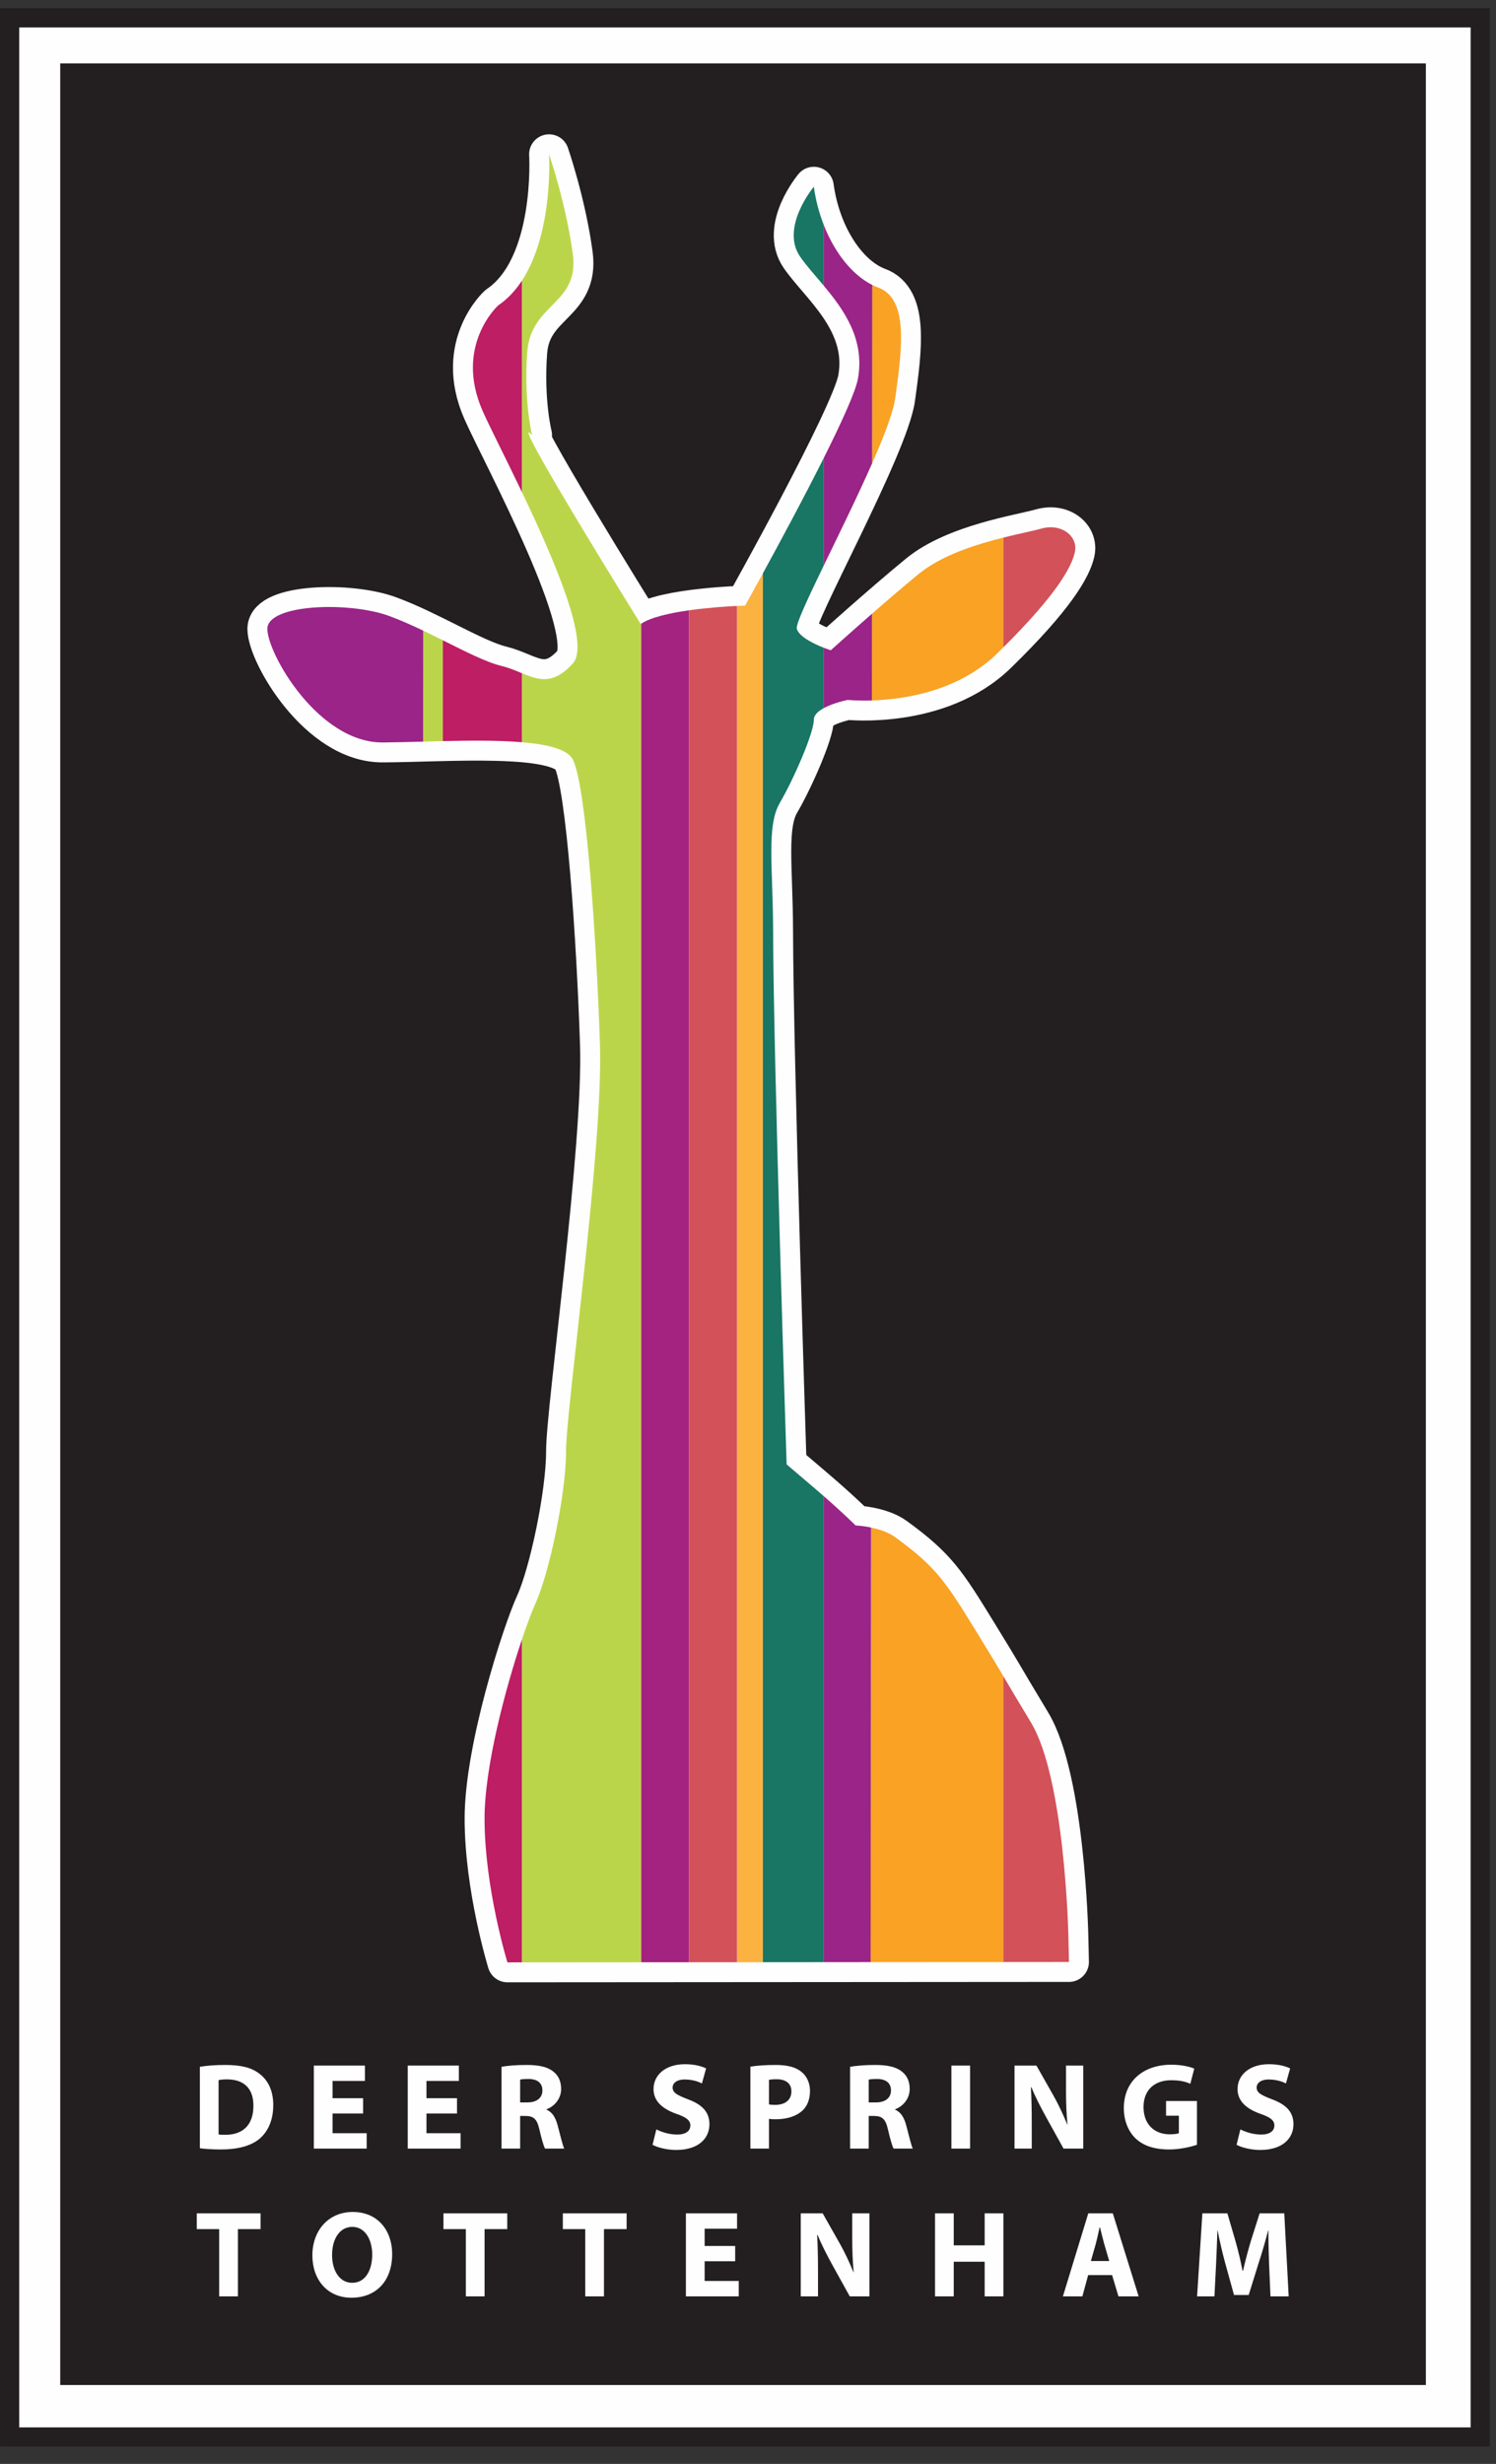 <?xml version="1.0" encoding="UTF-8"?> <svg xmlns="http://www.w3.org/2000/svg" xmlns:xlink="http://www.w3.org/1999/xlink" width="82px" height="135px" viewBox="0 0 82 135" version="1.1"><rect x="0" y="0" width="82" height="135" fill="#333333" stroke="none"/><title>Deer Springs logo</title><defs><polygon id="path-1" points="0 133.65 81.662 133.65 81.662 0.048 0 0.048"></polygon></defs><g id="Registration-Page-(update)" stroke="none" stroke-width="1" fill="none" fill-rule="evenodd"><g id="210696-Deer-Springs_Registration-Page-Update_Phase-2-Logo" transform="translate(-339, -40)"><g id="Deer-Springs-logo" transform="translate(339, 40)"><polygon id="Fill-1" fill="#FEFEFE" points="0.527 133.525 81.136 133.525 81.136 0.977 0.527 0.977"></polygon><polygon id="Stroke-2" stroke="#231F20" stroke-width="1.053" points="0.527 133.525 81.136 133.525 81.136 0.977 0.527 0.977"></polygon><polygon id="Fill-4" fill="#231F20" points="3.301 130.678 78.156 130.678 78.156 3.475 3.301 3.475"></polygon><g id="Group-54" transform="translate(0, 0.402)"><path d="M11.981,116.545 C12.068,116.566 12.217,116.566 12.338,116.566 C13.277,116.573 13.891,116.06 13.891,114.973 C13.891,113.994 13.337,113.529 12.446,113.529 C12.224,113.529 12.068,113.549 11.981,113.569 L11.981,116.545 Z M10.955,112.84 C11.333,112.773 11.825,112.739 12.338,112.739 C13.209,112.739 13.776,112.88 14.208,113.211 C14.681,113.562 14.978,114.129 14.978,114.939 C14.978,115.81 14.66,116.411 14.228,116.782 C13.749,117.18 13.013,117.369 12.122,117.369 C11.589,117.369 11.204,117.336 10.955,117.302 L10.955,112.84 Z" id="Fill-5" fill="#FEFEFE"></path><polygon id="Fill-7" fill="#FEFEFE" points="19.902 115.398 18.228 115.398 18.228 116.478 20.098 116.478 20.098 117.322 17.202 117.322 17.202 112.773 20.003 112.773 20.003 113.616 18.228 113.616 18.228 114.561 19.902 114.561"></polygon><polygon id="Fill-9" fill="#FEFEFE" points="25.05 115.398 23.376 115.398 23.376 116.478 25.245 116.478 25.245 117.322 22.35 117.322 22.35 112.773 25.151 112.773 25.151 113.616 23.376 113.616 23.376 114.561 25.05 114.561"></polygon><path d="M28.51,114.791 L28.915,114.791 C29.428,114.791 29.731,114.535 29.731,114.136 C29.731,113.724 29.448,113.508 28.975,113.508 C28.726,113.508 28.584,113.522 28.51,113.542 L28.51,114.791 Z M27.49,112.84 C27.821,112.779 28.307,112.739 28.861,112.739 C29.536,112.739 30.008,112.84 30.332,113.104 C30.609,113.319 30.757,113.637 30.757,114.055 C30.757,114.629 30.346,115.027 29.954,115.169 L29.954,115.189 C30.271,115.318 30.447,115.614 30.562,116.033 C30.703,116.552 30.838,117.146 30.926,117.322 L29.873,117.322 C29.806,117.194 29.691,116.822 29.563,116.263 C29.434,115.688 29.239,115.54 28.813,115.533 L28.51,115.533 L28.51,117.322 L27.49,117.322 L27.49,112.84 Z" id="Fill-11" fill="#FEFEFE"></path><path d="M35.977,116.269 C36.247,116.411 36.679,116.552 37.118,116.552 C37.59,116.552 37.84,116.356 37.84,116.053 C37.84,115.776 37.624,115.607 37.077,115.418 C36.321,115.149 35.822,114.73 35.822,114.062 C35.822,113.285 36.477,112.698 37.543,112.698 C38.063,112.698 38.434,112.799 38.704,112.928 L38.475,113.751 C38.299,113.663 37.968,113.535 37.53,113.535 C37.084,113.535 36.868,113.744 36.868,113.974 C36.868,114.264 37.118,114.392 37.712,114.622 C38.515,114.919 38.886,115.338 38.886,115.985 C38.886,116.748 38.306,117.396 37.057,117.396 C36.537,117.396 36.024,117.254 35.768,117.113 L35.977,116.269 Z" id="Fill-13" fill="#FEFEFE"></path><path d="M42.151,114.899 C42.238,114.919 42.347,114.926 42.495,114.926 C43.042,114.926 43.379,114.648 43.379,114.19 C43.379,113.771 43.096,113.522 42.576,113.522 C42.367,113.522 42.225,113.535 42.151,113.555 L42.151,114.899 Z M41.131,112.833 C41.449,112.779 41.895,112.739 42.522,112.739 C43.156,112.739 43.616,112.86 43.92,113.11 C44.209,113.333 44.398,113.711 44.398,114.157 C44.398,114.608 44.257,114.986 43.987,115.236 C43.636,115.56 43.11,115.715 42.502,115.715 C42.367,115.715 42.246,115.709 42.151,115.688 L42.151,117.322 L41.131,117.322 L41.131,112.833 Z" id="Fill-15" fill="#FEFEFE"></path><path d="M47.616,114.791 L48.02,114.791 C48.533,114.791 48.837,114.535 48.837,114.136 C48.837,113.724 48.554,113.508 48.081,113.508 C47.831,113.508 47.69,113.522 47.616,113.542 L47.616,114.791 Z M46.596,112.84 C46.927,112.779 47.413,112.739 47.966,112.739 C48.641,112.739 49.114,112.84 49.438,113.104 C49.715,113.319 49.863,113.637 49.863,114.055 C49.863,114.629 49.451,115.027 49.06,115.169 L49.06,115.189 C49.377,115.318 49.553,115.614 49.668,116.033 C49.809,116.552 49.944,117.146 50.032,117.322 L48.979,117.322 C48.912,117.194 48.797,116.822 48.669,116.263 C48.54,115.688 48.344,115.54 47.919,115.533 L47.616,115.533 L47.616,117.322 L46.596,117.322 L46.596,112.84 Z" id="Fill-17" fill="#FEFEFE"></path><mask id="mask-2" fill="white"><use xlink:href="#path-1"></use></mask><g id="Clip-20"></g><polygon id="Fill-19" fill="#FEFEFE" mask="url(#mask-2)" points="52.149 117.322 53.174 117.322 53.174 112.773 52.149 112.773"></polygon><path d="M55.609,117.322 L55.609,112.773 L56.811,112.773 L57.756,114.44 C58.025,114.919 58.289,115.486 58.498,115.999 L58.511,115.999 C58.451,115.399 58.431,114.784 58.431,114.095 L58.431,112.773 L59.375,112.773 L59.375,117.322 L58.296,117.322 L57.324,115.567 C57.054,115.074 56.75,114.494 56.534,113.96 L56.507,113.96 C56.54,114.568 56.554,115.21 56.554,115.952 L56.554,117.322 L55.609,117.322 Z" id="Fill-21" fill="#FEFEFE" mask="url(#mask-2)"></path><path d="M65.609,117.113 C65.292,117.22 64.691,117.369 64.09,117.369 C63.26,117.369 62.659,117.159 62.241,116.762 C61.83,116.363 61.6,115.769 61.6,115.101 C61.606,113.59 62.707,112.726 64.198,112.726 C64.786,112.726 65.238,112.84 65.461,112.941 L65.245,113.771 C64.995,113.657 64.691,113.576 64.192,113.576 C63.334,113.576 62.68,114.062 62.68,115.047 C62.68,115.992 63.274,116.539 64.118,116.539 C64.347,116.539 64.536,116.512 64.617,116.478 L64.617,115.52 L63.915,115.52 L63.915,114.716 L65.609,114.716 L65.609,117.113 Z" id="Fill-22" fill="#FEFEFE" mask="url(#mask-2)"></path><path d="M67.989,116.269 C68.259,116.411 68.691,116.552 69.13,116.552 C69.602,116.552 69.852,116.356 69.852,116.053 C69.852,115.776 69.636,115.607 69.089,115.418 C68.333,115.149 67.834,114.73 67.834,114.062 C67.834,113.285 68.488,112.698 69.555,112.698 C70.075,112.698 70.446,112.799 70.716,112.928 L70.487,113.751 C70.311,113.663 69.98,113.535 69.541,113.535 C69.096,113.535 68.88,113.744 68.88,113.974 C68.88,114.264 69.13,114.392 69.724,114.622 C70.527,114.919 70.898,115.338 70.898,115.985 C70.898,116.748 70.318,117.396 69.069,117.396 C68.549,117.396 68.036,117.254 67.78,117.113 L67.989,116.269 Z" id="Fill-23" fill="#FEFEFE" mask="url(#mask-2)"></path><polygon id="Fill-24" fill="#FEFEFE" mask="url(#mask-2)" points="12.014 121.733 10.785 121.733 10.785 120.869 14.282 120.869 14.282 121.733 13.04 121.733 13.04 125.418 12.014 125.418"></polygon><path d="M19.309,124.675 C20.004,124.675 20.402,124.02 20.402,123.129 C20.402,122.313 20.017,121.611 19.309,121.611 C18.6,121.611 18.202,122.3 18.202,123.15 C18.202,124.007 18.613,124.675 19.302,124.675 L19.309,124.675 Z M19.261,125.492 C17.918,125.492 17.122,124.473 17.122,123.177 C17.122,121.814 17.999,120.794 19.336,120.794 C20.733,120.794 21.496,121.84 21.496,123.096 C21.496,124.594 20.598,125.492 19.268,125.492 L19.261,125.492 Z" id="Fill-25" fill="#FEFEFE" mask="url(#mask-2)"></path><polygon id="Fill-26" fill="#FEFEFE" mask="url(#mask-2)" points="25.535 121.733 24.307 121.733 24.307 120.869 27.803 120.869 27.803 121.733 26.561 121.733 26.561 125.418 25.535 125.418"></polygon><polygon id="Fill-27" fill="#FEFEFE" mask="url(#mask-2)" points="32.079 121.733 30.851 121.733 30.851 120.869 34.347 120.869 34.347 121.733 33.105 121.733 33.105 125.418 32.079 125.418"></polygon><polygon id="Fill-28" fill="#FEFEFE" mask="url(#mask-2)" points="40.297 123.494 38.623 123.494 38.623 124.574 40.493 124.574 40.493 125.418 37.597 125.418 37.597 120.869 40.399 120.869 40.399 121.712 38.623 121.712 38.623 122.657 40.297 122.657"></polygon><path d="M43.892,125.418 L43.892,120.869 L45.093,120.869 L46.038,122.536 C46.308,123.015 46.572,123.582 46.781,124.095 L46.794,124.095 C46.734,123.494 46.713,122.879 46.713,122.191 L46.713,120.869 L47.658,120.869 L47.658,125.418 L46.578,125.418 L45.606,123.663 C45.336,123.17 45.033,122.59 44.817,122.056 L44.79,122.056 C44.823,122.664 44.837,123.305 44.837,124.048 L44.837,125.418 L43.892,125.418 Z" id="Fill-29" fill="#FEFEFE" mask="url(#mask-2)"></path><polygon id="Fill-30" fill="#FEFEFE" mask="url(#mask-2)" points="52.278 120.869 52.278 122.623 53.973 122.623 53.973 120.869 54.999 120.869 54.999 125.418 53.973 125.418 53.973 123.521 52.278 123.521 52.278 125.418 51.252 125.418 51.252 120.869"></polygon><path d="M60.8,123.481 L60.516,122.515 C60.442,122.245 60.361,121.901 60.294,121.638 L60.273,121.638 C60.212,121.908 60.138,122.252 60.071,122.515 L59.794,123.481 L60.8,123.481 Z M59.646,124.25 L59.328,125.418 L58.261,125.418 L59.652,120.869 L60.996,120.869 L62.413,125.418 L61.306,125.418 L60.955,124.25 L59.646,124.25 Z" id="Fill-31" fill="#FEFEFE" mask="url(#mask-2)"></path><path d="M69.564,123.676 C69.544,123.129 69.524,122.475 69.524,121.807 L69.51,121.807 C69.362,122.387 69.173,123.035 68.997,123.568 L68.444,125.343 L67.64,125.343 L67.155,123.589 C67.006,123.048 66.857,122.407 66.742,121.807 L66.729,121.807 C66.709,122.421 66.682,123.123 66.655,123.69 L66.567,125.418 L65.616,125.418 L65.906,120.869 L67.276,120.869 L67.721,122.393 C67.87,122.914 68.005,123.481 68.106,124.014 L68.133,124.014 C68.255,123.487 68.41,122.893 68.565,122.38 L69.044,120.869 L70.394,120.869 L70.637,125.418 L69.638,125.418 L69.564,123.676 Z" id="Fill-32" fill="#FEFEFE" mask="url(#mask-2)"></path><path d="M58.559,105.584 C58.559,105.584 58.373,97.061 56.512,93.979 C54.652,90.896 55.202,91.734 53.528,89.015 C51.854,86.294 51.341,85.474 49.071,83.825 C48.253,83.229 46.896,83.178 46.896,83.178 C46.896,83.178 46.099,82.373 44.609,81.104 L43.118,79.835 C43.118,79.835 42.391,57.548 42.376,50.572 C42.369,47.177 42,44.857 42.744,43.588 C43.488,42.318 44.61,39.761 44.609,39.035 C44.606,38.31 46.467,37.947 46.467,37.947 C46.467,37.947 51.489,38.491 54.652,35.409 C57.815,32.326 58.732,30.711 58.918,29.851 C59.104,28.991 58.187,28.245 57.07,28.562 C55.954,28.882 52.356,29.408 50.353,31.049 C48.35,32.689 45.536,35.227 45.536,35.227 C45.536,35.227 43.862,34.696 43.676,34.055 C43.49,33.414 48.699,24.092 49.071,21.409 C49.443,18.726 49.815,15.976 48.141,15.356 C46.467,14.737 44.983,12.537 44.609,9.829 C44.609,9.829 42.746,12.058 43.862,13.67 C44.978,15.281 47.583,17.262 47.025,20.354 C46.656,22.398 40.838,32.782 40.838,32.782 C40.838,32.782 36.421,32.891 35.118,33.787 C35.118,33.787 27.676,21.81 29.165,23.441 C29.165,23.441 28.701,21.613 28.899,18.9 C29.096,16.187 31.77,16.29 31.397,13.519 C31.026,10.748 30.096,8.05 30.096,8.05 C30.096,8.05 30.468,14.194 27.305,16.333 C27.305,16.333 24.886,18.524 26.445,22.093 C27.482,24.466 32.885,34.321 31.397,35.953 C29.909,37.585 28.98,36.45 27.491,36.087 C26.002,35.724 23.584,34.177 21.352,33.355 C19.119,32.533 14.654,32.701 14.654,34.055 C14.654,35.409 17.444,40.298 20.979,40.278 C24.514,40.259 30.653,39.761 31.397,41.212 C32.141,42.662 32.699,51.206 32.885,56.817 C33.071,62.427 31.026,76.753 31.026,79.11 C31.026,81.466 30.096,85.819 29.351,87.451 C28.607,89.083 26.56,95.43 26.56,99.237 C26.56,103.046 27.813,107.118 27.813,107.118 L58.594,107.097 L58.559,105.584 Z" id="Fill-33" fill="#FEFEFE" mask="url(#mask-2)"></path><path d="M58.559,105.584 C58.559,105.584 58.373,97.061 56.512,93.979 C54.652,90.896 55.202,91.734 53.528,89.015 C51.854,86.294 51.341,85.474 49.071,83.825 C48.253,83.229 46.896,83.178 46.896,83.178 C46.896,83.178 46.099,82.373 44.609,81.104 L43.118,79.835 C43.118,79.835 42.391,57.548 42.376,50.572 C42.369,47.177 42,44.857 42.744,43.588 C43.488,42.318 44.61,39.761 44.609,39.035 C44.606,38.31 46.467,37.947 46.467,37.947 C46.467,37.947 51.489,38.491 54.652,35.409 C57.815,32.326 58.732,30.711 58.918,29.851 C59.104,28.991 58.187,28.245 57.07,28.562 C55.954,28.882 52.356,29.408 50.353,31.049 C48.35,32.689 45.536,35.227 45.536,35.227 C45.536,35.227 43.862,34.696 43.676,34.055 C43.49,33.414 48.699,24.092 49.071,21.409 C49.443,18.726 49.815,15.976 48.141,15.356 C46.467,14.737 44.983,12.537 44.609,9.829 C44.609,9.829 42.746,12.058 43.862,13.67 C44.978,15.281 47.583,17.262 47.025,20.354 C46.656,22.398 40.838,32.782 40.838,32.782 C40.838,32.782 36.421,32.891 35.118,33.787 C35.118,33.787 27.676,21.81 29.165,23.441 C29.165,23.441 28.701,21.613 28.899,18.9 C29.096,16.187 31.77,16.29 31.397,13.519 C31.026,10.748 30.096,8.05 30.096,8.05 C30.096,8.05 30.468,14.194 27.305,16.333 C27.305,16.333 24.886,18.524 26.445,22.093 C27.482,24.466 32.885,34.321 31.397,35.953 C29.909,37.585 28.98,36.45 27.491,36.087 C26.002,35.724 23.584,34.177 21.352,33.355 C19.119,32.533 14.654,32.701 14.654,34.055 C14.654,35.409 17.444,40.298 20.979,40.278 C24.514,40.259 30.653,39.761 31.397,41.212 C32.141,42.662 32.699,51.206 32.885,56.817 C33.071,62.427 31.026,76.753 31.026,79.11 C31.026,81.466 30.096,85.819 29.351,87.451 C28.607,89.083 26.56,95.43 26.56,99.237 C26.56,103.046 27.813,107.118 27.813,107.118 L58.594,107.097 L58.559,105.584 Z" id="Stroke-34" stroke="#FEFEFE" stroke-width="2.185" stroke-linecap="round" stroke-linejoin="round" mask="url(#mask-2)"></path><path d="M23.197,34.152 L23.191,40.233 C23.545,40.223 23.909,40.213 24.274,40.205 L24.274,34.681 C23.92,34.504 23.562,34.326 23.197,34.152" id="Fill-35" fill="#BBD54A" mask="url(#mask-2)"></path><path d="M35.118,33.786 C35.118,33.786 27.676,21.81 29.165,23.441 C29.165,23.441 28.702,21.613 28.898,18.9 C29.096,16.188 31.77,16.29 31.397,13.519 C31.026,10.748 30.095,8.05 30.095,8.05 C30.095,8.05 30.352,12.318 28.606,14.978 L28.606,26.556 C30.383,30.27 32.374,34.882 31.397,35.952 C30.316,37.14 29.528,36.862 28.606,36.483 L28.606,40.265 C30.029,40.385 31.112,40.654 31.397,41.211 C32.141,42.662 32.699,51.206 32.885,56.817 C33.072,62.427 31.026,76.752 31.026,79.109 C31.026,81.466 30.095,85.819 29.351,87.451 C29.166,87.856 28.9,88.554 28.606,89.431 L28.606,107.117 L35.146,107.113 L35.146,33.771 C35.137,33.776 35.126,33.78 35.118,33.786" id="Fill-36" fill="#BBD54A" mask="url(#mask-2)"></path><path d="M35.146,33.771 L35.146,107.113 L37.771,107.111 L37.771,33.037 C36.726,33.184 35.687,33.413 35.146,33.771" id="Fill-37" fill="#A42280" mask="url(#mask-2)"></path><path d="M50.353,31.048 C49.553,31.705 48.623,32.502 47.795,33.226 L47.791,37.976 C49.497,37.922 52.502,37.504 54.652,35.408 C54.772,35.292 54.882,35.182 54.996,35.068 L54.996,29.053 C53.491,29.43 51.609,30.021 50.353,31.048" id="Fill-38" fill="#F9A224" mask="url(#mask-2)"></path><path d="M54.996,107.1 L54.996,91.437 C54.673,90.89 54.406,90.441 53.528,89.014 C51.854,86.294 51.341,85.475 49.071,83.823 C48.683,83.542 48.174,83.383 47.745,83.293 L47.721,107.104 L54.996,107.1 Z" id="Fill-39" fill="#F9A224" mask="url(#mask-2)"></path><path d="M49.071,21.409 C49.443,18.727 49.815,15.975 48.141,15.356 C48.031,15.315 47.922,15.266 47.813,15.212 L47.803,24.983 C48.462,23.488 48.965,22.176 49.071,21.409" id="Fill-40" fill="#F9A224" mask="url(#mask-2)"></path><path d="M47.721,107.104 L47.745,83.293 C47.271,83.193 46.896,83.178 46.896,83.178 C46.896,83.178 46.293,82.57 45.157,81.578 L45.157,107.106 L47.721,107.104 Z" id="Fill-41" fill="#9A2487" mask="url(#mask-2)"></path><path d="M45.537,35.227 C45.537,35.227 45.38,35.177 45.157,35.091 L45.157,38.394 C45.705,38.097 46.467,37.947 46.467,37.947 C46.467,37.947 46.986,38.002 47.79,37.976 L47.795,33.226 C46.552,34.312 45.537,35.227 45.537,35.227" id="Fill-42" fill="#9A2487" mask="url(#mask-2)"></path><path d="M47.803,24.984 L47.813,15.212 C46.731,14.671 45.762,13.477 45.157,11.935 L45.157,15.258 C46.267,16.584 47.414,18.198 47.025,20.354 C46.896,21.06 46.12,22.76 45.157,24.683 L45.157,30.574 C45.987,28.861 47.008,26.788 47.803,24.984" id="Fill-43" fill="#9A2487" mask="url(#mask-2)"></path><path d="M21.352,33.355 C19.12,32.532 14.654,32.701 14.654,34.055 C14.654,35.408 17.444,40.298 20.979,40.278 C21.642,40.274 22.397,40.254 23.191,40.232 L23.198,34.152 C22.583,33.858 21.961,33.579 21.352,33.355" id="Fill-44" fill="#9A2487" mask="url(#mask-2)"></path><path d="M40.838,32.782 C40.838,32.782 40.671,32.786 40.396,32.799 L40.396,107.11 L41.816,107.109 L41.816,31.013 C41.23,32.081 40.838,32.782 40.838,32.782" id="Fill-45" fill="#FBB241" mask="url(#mask-2)"></path><path d="M43.676,34.055 C43.608,33.819 44.272,32.402 45.157,30.574 L45.157,24.683 C44.054,26.887 42.709,29.381 41.815,31.013 L41.815,107.109 L45.157,107.106 L45.157,81.578 C44.986,81.428 44.804,81.27 44.608,81.104 L43.118,79.834 C43.118,79.834 42.392,57.548 42.376,50.572 C42.37,47.177 42,44.857 42.745,43.588 C43.488,42.318 44.61,39.761 44.608,39.035 C44.607,38.774 44.849,38.561 45.157,38.394 L45.157,35.091 C44.651,34.892 43.805,34.499 43.676,34.055" id="Fill-46" fill="#197564" mask="url(#mask-2)"></path><path d="M44.608,9.829 C44.608,9.829 42.746,12.058 43.862,13.669 C44.201,14.158 44.675,14.681 45.158,15.257 L45.158,11.935 C44.902,11.286 44.712,10.577 44.608,9.829" id="Fill-47" fill="#197564" mask="url(#mask-2)"></path><path d="M27.491,36.087 C26.65,35.882 25.508,35.297 24.274,34.68 L24.274,40.205 C25.776,40.17 27.328,40.158 28.606,40.265 L28.606,36.484 C28.26,36.341 27.897,36.185 27.491,36.087" id="Fill-48" fill="#BE1E63" mask="url(#mask-2)"></path><path d="M27.305,16.333 C27.305,16.333 24.886,18.524 26.445,22.093 C26.802,22.909 27.675,24.61 28.606,26.556 L28.606,14.978 C28.258,15.509 27.831,15.977 27.305,16.333" id="Fill-49" fill="#BE1E63" mask="url(#mask-2)"></path><path d="M26.56,99.237 C26.56,103.045 27.813,107.118 27.813,107.118 L28.606,107.117 L28.606,89.431 C27.716,92.082 26.56,96.376 26.56,99.237" id="Fill-50" fill="#BE1E63" mask="url(#mask-2)"></path><path d="M37.771,33.037 L37.771,107.111 L40.396,107.11 L40.396,32.799 C39.83,32.825 38.8,32.892 37.771,33.037" id="Fill-51" fill="#D35158" mask="url(#mask-2)"></path><path d="M57.071,28.562 C56.654,28.681 55.892,28.83 54.996,29.053 L54.996,35.068 C57.877,32.209 58.739,30.679 58.917,29.85 C59.105,28.99 58.187,28.245 57.071,28.562" id="Fill-52" fill="#D35158" mask="url(#mask-2)"></path><path d="M58.594,107.097 L58.559,105.584 C58.559,105.584 58.373,97.061 56.512,93.979 C55.628,92.513 55.289,91.934 54.996,91.438 L54.996,107.1 L58.594,107.097 Z" id="Fill-53" fill="#D35158" mask="url(#mask-2)"></path></g></g></g></g></svg> 